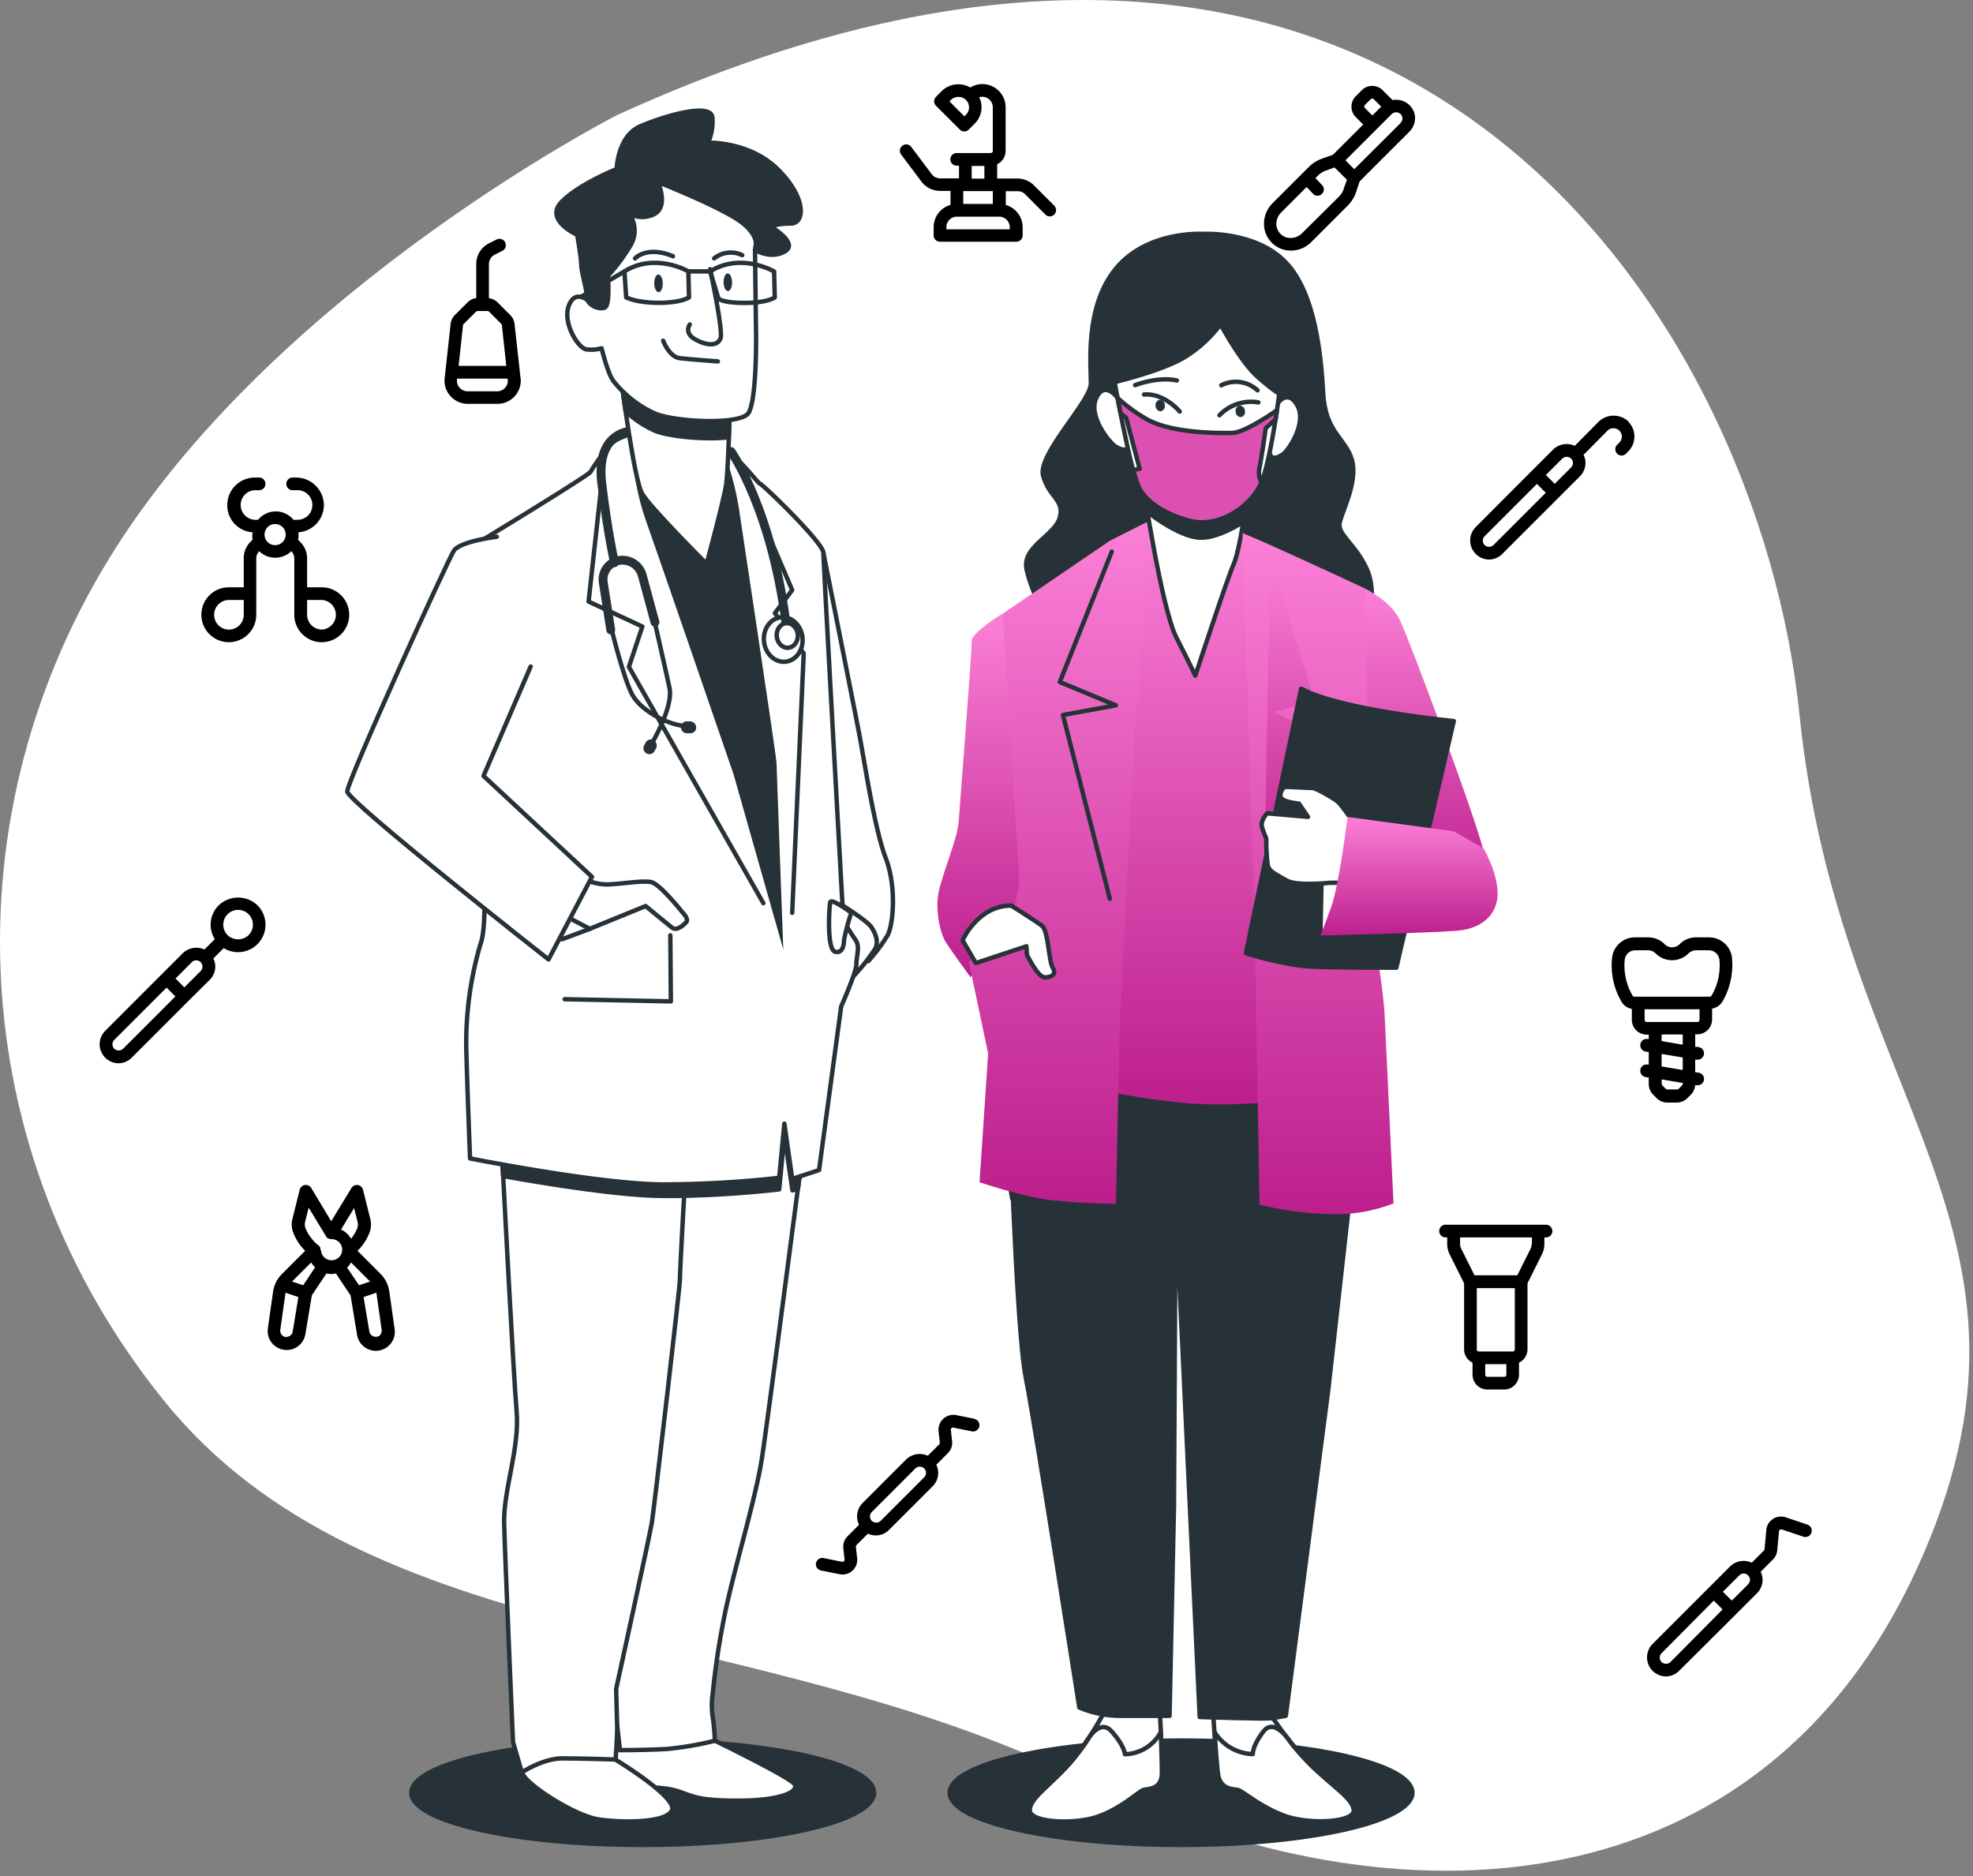 <svg xmlns="http://www.w3.org/2000/svg" width="244" height="232" fill="none"><rect width="100%" height="100%" fill="#808080" stroke="none"/><path fill="#fff" d="M76.334 14.223S34.907 35.344 14.245 67.87c-20.661 32.526-19.027 74.358 6.08 105.402 25.107 31.045 73.095 26.993 113.275 46.676 40.181 19.683 84.511 15.626 103.51-26.058 19-41.684-9.65-57.283-14.57-105.522-4.921-48.24-48.377-118.83-146.206-74.145Z"/><path fill="#263238" stroke="#263238" stroke-linecap="round" stroke-linejoin="round" stroke-width=".547" d="M146.061 228.149c15.801 0 28.611-2.888 28.611-6.451 0-3.563-12.81-6.452-28.611-6.452-15.802 0-28.612 2.889-28.612 6.452s12.81 6.451 28.612 6.451Z"/><path fill="url(#a)" d="M123.999 75.87s-3.871 2.367-3.827 3.405c.044 1.04-1.443 19.984-1.613 22.351-.169 2.368-2.422 7.256-2.597 9.476-.175 2.219.383 4.445 1.034 5.467.65 1.022 3.039 4.292 3.039 4.292l6.425-9.923c.153-2.168.186-4.341.098-6.512-.098-4.73-2.559-28.557-2.559-28.557Z"/><path fill="#263238" stroke="#263238" stroke-linecap="round" stroke-linejoin="round" stroke-width=".547" d="M148.718 28.926s-6.834-.437-10.727 4.303c-3.893 4.74-3.057 11.99-3.084 14.215-.027 2.226-6.637 8.748-5.905 11.405.733 2.658 2.679 2.958 2.056 5.178-.623 2.22-4.691 3.554-4.101 6.37.591 2.816 2.734 6.807 2.734 6.807l39.366.268s1.405-4.145-.093-7.256c-1.498-3.11-3.625-4.139-3.281-5.62.345-1.482 2.248-5.036 1.515-7.698-.733-2.663-3.281-3.401-3.548-8.142-.268-4.74-.968-12.575-4.73-16.402-3.761-3.827-10.202-3.428-10.202-3.428Z"/><path fill="#fff" stroke="#263238" stroke-linecap="round" stroke-linejoin="round" stroke-width=".547" d="M136.613 211.6a35.116 35.116 0 0 1-4.374 6.517c-2.515 2.816-4.954 4.298-4.872 5.779.082 1.482 5.572 1.772 8.475.733 2.903-1.039 5.014-3.111 5.599-3.281.585-.169 2.219 0 2.258-2.077.038-2.078-.279-7.994-.279-7.994l-6.807.323Z"/><path fill="#fff" stroke="#263238" stroke-linecap="round" stroke-linejoin="round" stroke-width=".547" d="M135.831 224.629c2.909-1.039 5.014-3.111 5.599-3.28.585-.17 2.219 0 2.258-2.078 0-1.094-.06-3.281-.137-5.068a5.178 5.178 0 0 1-4.429 2.733s-.054-1.039-1.64-2.81c-1.022-1.159-2.056-.246-2.657.547l-.487.732-.038.071a27.003 27.003 0 0 1-2.067 2.663c-2.515 2.816-4.953 4.298-4.871 5.779.082 1.482 5.566 1.75 8.469.711ZM156.87 211.6a40.112 40.112 0 0 0 5.085 6.511c2.815 2.811 5.413 4.287 5.467 5.768.055 1.482-5.38 1.777-8.398.744s-5.347-3.105-5.943-3.253c-.596-.148-2.225 0-2.482-2.067-.257-2.067-.591-8.004-.591-8.004l6.862.301Z"/><path fill="#fff" stroke="#263238" stroke-linecap="round" stroke-linejoin="round" stroke-width=".547" d="M159.046 224.613c-3.013-1.034-5.347-3.106-5.943-3.254-.596-.147-2.225 0-2.482-2.066-.137-1.094-.29-3.281-.405-5.074a5.786 5.786 0 0 0 4.718 2.701s-.054-1.039 1.329-2.816c.902-1.154 2.034-.246 2.734.547.18.24.366.481.547.732l.049.072c.733.93 1.518 1.819 2.351 2.662 2.816 2.81 5.413 4.287 5.467 5.768.055 1.482-5.347 1.761-8.365.728Z"/><path fill="#263238" stroke="#263238" stroke-linecap="round" stroke-linejoin="round" stroke-width=".547" d="M124.721 133.452s.913 30.787 2.127 36.856c1.214 6.069 6.632 40.853 6.632 40.853 1.657.7 3.44 1.05 5.238 1.028h5.921l.547-25.905.202-37.6 2.98 63.647s8.158.29 9.038.143c.88-.148 1.613-.296 1.613-.296l5.243-40.268 3.002-26.79.164-10.656s-25.063-.87-32.346-1.46c-7.283-.591-10.279-.738-10.279-.738l-.082 1.186Z"/><path stroke="#263238" stroke-linecap="round" stroke-linejoin="round" stroke-width=".547" d="M158.565 187.811a31.9 31.9 0 0 1-.208 1.427m.88-38.492s.509 21.936-.383 33.844m-26.489-35.604s.628 14.5 1.241 17.781"/><path fill="#263238" stroke="#263238" stroke-linecap="round" stroke-linejoin="round" stroke-width=".547" d="M155.727 139.74v11.077a23.7 23.7 0 0 0 4.336.749c2.247.148 6.441 0 6.441 0l.3-4.193-11.077-7.633Zm-30.541 8.53s5.691 1.799 8.086 1.946c2.395.148 4.637.449 4.637.449l-.296-2.991-12.728-1.197.301 1.793Z"/><path fill="url(#b)" d="M142.463 64.164 137.98 69.2l-12.39 9.037 2.641 54.779s9.874 2.657 18.349 3.395 19.371-1.203 19.371-1.203L164.349 77.8s-4.822-7.108-7.293-9.027c-2.472-1.919-3.603-3.696-6.878-3.991-3.275-.295-7.715-.618-7.715-.618Z"/><path fill="url(#c)" d="m137.28 66.858-13.281 9.038 2.084 33.303-.678 3.346-5.583 6.429 2.379 11.296-1.061 15.938s5.276 1.777 8.852 2.214c2.662.284 5.337.432 8.015.443l.459-21.761s1.766-36.123 1.974-37.725c.208-1.602 2.05-25.15 2.05-25.15l-5.21 2.63Z"/><path stroke="#263238" stroke-linecap="round" stroke-linejoin="round" stroke-width=".547" d="m137.493 68.22-6.43 16.124 6.939 2.882-6.55 1.192 5.801 22.728"/><path fill="#fff" stroke="#263238" stroke-linecap="round" stroke-linejoin="round" stroke-width=".547" d="M141.348 59.871s2.307 15.391 4.122 18.945c1.815 3.554 2.351 4.735 2.351 4.735s3.948-11.996 4.74-13.773c.793-1.777 1.641-8.14 1.641-8.14s-7.89 2.52-12.854-1.767Z"/><path fill="#263238" stroke="#263238" stroke-linecap="round" stroke-linejoin="round" stroke-width=".547" d="M141.348 59.871s.207 1.4.546 3.45c1.154.88 4.21 3.056 6.468 3.171 1.723.088 3.91-1.028 5.364-1.919.262-1.64.443-2.936.443-2.936s-7.857 2.52-12.821-1.766Z"/><path fill="#fff" stroke="#263238" stroke-linecap="round" stroke-linejoin="round" stroke-width=".547" d="M138.215 49.215s-1.575-2.242-2.636 0c-1.06 2.242 1.641 5.56 2.395 6.014 2.143 1.274 1.575-1.093 1.575-1.093l-1.334-4.921Zm19.557.985s1.329-2.319 2.63-.132-1.044 5.626-1.744 6.113c-2.001 1.383-1.684-.99-1.684-.99l.798-4.992Z"/><path fill="#fff" stroke="#263238" stroke-linecap="round" stroke-linejoin="round" stroke-width=".547" d="M137.843 47.253s5.708-1.334 8.584-3.034a15.797 15.797 0 0 0 4.522-4.117s2.471 4.669 4.647 6.56c2.176 1.892 2.613 2.007 2.613 2.007s-1.044 8.201-2.225 11.017c-1.181 2.816-5.035 5.61-8.633 4.811-2.045-.448-5.588-1.924-6.616-4.412-1.028-2.488-2.892-12.832-2.892-12.832Z"/><path fill="#DC50B2" stroke="#263238" stroke-linecap="round" stroke-linejoin="round" stroke-width=".547" d="M152.408 53.534c-1.771.044-7.703.055-10.765-1.793a20.072 20.072 0 0 1-3.428-2.526c.109.547.24 1.23.383 1.94l.667.487 1.673 6.32-.782.17c.163.647.362 1.284.596 1.908 1.028 2.488 4.571 3.964 6.615 4.413 3.593.793 7.436-1.958 8.628-4.795a2.662 2.662 0 0 1-.235-1.788c.344-1.788.771-4.92.771-4.92l1.219-1.094c.066-.4.12-.782.175-1.132-1.476 1.039-4.243 2.777-5.517 2.81Z"/><path stroke="#263238" stroke-linecap="round" stroke-linejoin="round" stroke-width=".547" d="M145.897 50.894s-1.909-2.318-4.413-2.105m9.328 2.564a5.397 5.397 0 0 1 4.806-1.591m-15.233-2.133s2.734-1.093 5.156-.58m5.495.598a3.941 3.941 0 0 1 4.478.623"/><path fill="#263238" d="M144.06 50.133a.655.655 0 0 1-.547.733.68.68 0 0 1-.602-.706.633.633 0 0 1 .12-.48.645.645 0 0 1 .427-.252.688.688 0 0 1 .602.705Zm9.901.723a.635.635 0 0 1-.106.47.63.63 0 0 1-.408.257h-.032a.673.673 0 0 1-.602-.7.628.628 0 0 1 .509-.727h.038a.679.679 0 0 1 .601.7Z"/><path fill="url(#d)" d="M168.685 72.725s3.188 1.476 4.374 3.827c1.186 2.35 10.673 27.824 10.629 29.748-.044 1.925-3.182 4.145-6.124 4.445-2.941.301-7.228-5.03-7.867-5.915-.64-.886-.755-11.252-.755-11.252l-.257-20.853Z"/><path fill="url(#e)" d="m153.66 65.93 1.553 50.924.547 32.121a40.753 40.753 0 0 0 9.092 1.176c2.557.053 5.099-.4 7.48-1.334 0 0-.93-19.984-1.094-23.243-.164-3.258-1.246-9.475-1.246-9.475l-1.291-43.373s-12.012-5.615-15.041-6.796Z"/><path fill="url(#f)" d="m157.072 68.74 5.506 17.96-5.019 1.362 4.882 2.368-6.09 19.349"/><path fill="#263238" stroke="#263238" stroke-linecap="round" stroke-linejoin="round" stroke-width=".547" d="m160.91 85.17-6.829 32.717s4.67 1.477 8.081 1.641c3.412.164 10.52.142 10.52.142l7.107-30.498s-13.991-1.34-18.879-4.002Z"/><path fill="#fff" stroke="#263238" stroke-linecap="round" stroke-linejoin="round" stroke-width=".547" d="m163.289 115.662.224-10.224 5.418 1.142s-3.581 7.89-5.642 9.082Z"/><path fill="#fff" stroke="#263238" stroke-linecap="round" stroke-linejoin="round" stroke-width=".547" d="M167.439 101.741s-1.444-2.067-1.908-2.515c-.465-.449-2.762-1.772-3.204-1.772-.443 0-2.822-.147-3.281-.147-.459 0-.979 1.038-.508 1.481.47.443 2.105.59 2.105.59l1.12 1.641-5.057-.443s-.842.891-.651 1.64c.142.508.325 1.004.547 1.482-.02 1.087.037 2.174.17 3.253.196.891 1.093 1.187 2.323 1.925s5.347.295 5.347.295h1.903l1.094-7.43Z"/><path fill="url(#g)" d="m179.768 102.797-13.122-1.766s-1.023 8.442-2.056 11.252c-1.033 2.811-1.301 3.407-1.301 3.407s13.751-.307 16.993-.602c3.242-.295 5.063-2.225 4.92-4.888-.142-2.662-1.766-5.331-1.766-5.331"/><path fill="#fff" stroke="#263238" stroke-linecap="round" stroke-linejoin="round" stroke-width=".547" d="M125.049 111.988s3.062 1.919 3.827 2.515c.766.596.831 4.44 1.318 5.178.487.738-.087 1.186-.973 1.186s-2.225-2.81-2.225-2.81l-.055-1.039-6.255 2.078-1.64-2.81s1.859-4.298 6.003-4.298Z"/><path fill="#263238" stroke="#263238" stroke-linecap="round" stroke-linejoin="round" stroke-width=".547" d="M79.483 228.149c15.802 0 28.612-2.888 28.612-6.451 0-3.563-12.81-6.452-28.612-6.452-15.801 0-28.61 2.889-28.61 6.452s12.809 6.451 28.61 6.451Z"/><path fill="#fff" stroke="#263238" stroke-linecap="round" stroke-linejoin="round" stroke-width=".547" d="M101.829 68.383s3.75 18.824 4.417 22.307c.668 3.483 1.892 11.761 3.281 15.391 1.389 3.63.935 8.278.241 9.585a22.065 22.065 0 0 1-2.39 3.193l-4.658-6.075s-2.772-29.765-2.876-33.98c-.104-4.216 1.985-10.421 1.985-10.421Z"/><path fill="#fff" stroke="#263238" stroke-linecap="round" stroke-linejoin="round" stroke-width=".547" d="M104.3 112.041s2.953 1.843 3.472 2.624c.52.782.891 1.777.487 2.625a24.901 24.901 0 0 1-3.166 3.904c-.547.497-1.028-1.488-1.093-3.193-.066-1.706.3-5.96.3-5.96ZM88.423 215.267s9.256 4.5 9.841 5.374c.585.875-1.525 2.04-7.042 2.04-5.517 0-5.68-.727-7.873-1.307-2.193-.579-6.561-.148-7.152-1.454-.59-1.307.438-5.807.438-5.807l11.788 1.154Z"/><path fill="#fff" stroke="#263238" stroke-linecap="round" stroke-linejoin="round" stroke-width=".547" d="M76.132 217.613s7.654 4.648 6.982 6.244c-.673 1.597-6.206 1.575-9.104 1.137-2.897-.437-9.108-4.374-9.436-5.806-.328-1.433.492-3.63 4.98-4.062 4.49-.432 6.578 2.487 6.578 2.487Zm23.237-75.96s-4.374 33.686-5.134 38.623c-.76 4.937-3.171 12.777-4.473 18.731a99.098 99.098 0 0 0-1.64 10.602 9.84 9.84 0 0 0 .071 3.045c.186 1.454.213 2.614.213 2.614a39.656 39.656 0 0 1-5.926 1.016c-2.466.148-5.807.148-5.807.148l-1.093-9.437s.814-13.942 1.295-18.004c.481-4.063.996-36.009.974-36.884l-.214-8.567 14.9-1.597s2.033-5.806 5.09-5.516c3.056.289 1.744 5.226 1.744 5.226Z"/><path fill="#263238" stroke="#263238" stroke-linecap="round" stroke-linejoin="round" stroke-width=".547" d="M97.646 136.427c-3.056-.29-5.09 5.516-5.09 5.516l-14.915 1.597s.05 2.045.098 4.144c1.591.142 3.062.224 4.32.224 4.779-.012 9.554-.288 14.303-.825l.64-6.693 1 6.818.689-.224c.426-3.247.7-5.363.7-5.363s1.312-4.927-1.745-5.194Z"/><path fill="#fff" stroke="#263238" stroke-linecap="round" stroke-linejoin="round" stroke-width=".547" d="M62.08 142.67s0 .208.033.585c.202 3.969 1.405 26.971 1.772 31.214.41 4.647-1.64 9.726-1.537 13.936.104 4.21 1.094 27.01 1.094 27.01l1.093 3.772s2.57-1.738 5.036-1.738c2.466 0 6.56.142 6.56.142s.214-3.051.192-4.063c-.022-1.011-.126-4.663-.126-4.663s4.172-19.022 4.424-20.618c.251-1.597 3.488-29.186 3.466-30.071-.022-.886.683-13.215.683-13.215l-22.69-2.291Z"/><path fill="#263238" stroke="#263238" stroke-linecap="round" stroke-linejoin="round" stroke-width=".547" d="m84.628 147.88.159-2.886-22.707-2.324s0 .208.033.585c0 .481.06 1.241.115 2.187 5.309.951 14.522 2.449 19.83 2.449.875.017 1.728.006 2.57-.011Z"/><path fill="#fff" stroke="#263238" stroke-linecap="round" stroke-linejoin="round" stroke-width=".547" d="M78.811 53.518s-2.4.404-3.313 1.476a23.73 23.73 0 0 0-2.46 3.346c-.126.405-14.243 8.972-14.243 8.972l1 40.853s.421 6.293-.328 8.436a43.045 43.045 0 0 0-1.804 12.986c.131 5.221.47 13.668.47 13.668s16.157 3.215 23.926 3.215c4.779-.011 9.553-.283 14.303-.814l.64-6.698.973 6.834 3.318-1.093 2.734-20.23s1.903-4.286 1.881-5.227c-.022-.94.481-2.143-.071-2.947-.552-.803-1.537-2.411-1.537-2.411s-2.471-44.286-2.471-45.511c0-1.225-7.31-8.3-7.851-8.568-.541-.268-3.876-5.227-8.201-6.56-4.325-1.335-6.966.273-6.966.273Z"/><path stroke="#263238" stroke-linecap="round" stroke-linejoin="round" stroke-width=".547" d="m74.41 59.68-1.62 14.713 6.648 3.089-1.662 4.992 16.627 29.218m-1.42-50.36 4.986 11.64-2.138 2.849 3.565 4.986-1.427 32.072"/><path fill="#263238" d="M78.193 55.53c.119 2.875.64 5.718 1.547 8.448 1.438 4.018 10.968 31.744 10.968 31.744l6.162 21.695s-.815-22.1-.837-23.035c-.021-.934-4.669-31.613-4.669-31.613s-.793-4.953-2.045-6.828c-1.252-1.876-9.644-5.37-11.126-.41Z"/><path stroke="#263238" stroke-linecap="round" stroke-linejoin="round" stroke-width="1.093" d="M77.603 53.387s-3.877.399-3.193 6.293c.683 5.894 1.585 9.912 1.585 9.912"/><path stroke="#263238" stroke-linecap="round" stroke-linejoin="round" stroke-width=".547" d="M75.52 77.361s1.64 6.83 2.76 8.704c1.121 1.876 4.511 3.751 6.922 3.751"/><path stroke="#263238" stroke-linecap="round" stroke-linejoin="round" stroke-width=".547" d="M80.703 75.754s1.804 7.9 2.105 9.377c.3 1.476-.695 4.28-2.368 7.107"/><path fill="#263238" d="M79.96 93.172a.736.736 0 0 1-.296-1.006l.191-.35a.71.71 0 0 1 .979-.273.75.75 0 0 1 .3 1.006l-.19.344a.727.727 0 0 1-.99.279h.005Zm6.139-3.209a.716.716 0 0 1-.716.717h-.438a.749.749 0 0 1-.68-1.027.71.71 0 0 1 .653-.444h.432a.765.765 0 0 1 .749.754Z"/><path stroke="#263238" stroke-linecap="round" stroke-linejoin="round" stroke-width="1.093" d="m75.53 77.896-.918-5.823a2.395 2.395 0 0 1 1.81-2.734 2.537 2.537 0 0 1 3.007 1.816l1.569 5.795"/><path fill="#fff" stroke="#263238" stroke-linecap="round" stroke-linejoin="round" stroke-width=".547" d="M97.138 81.83c1.316-.132 2.26-1.468 2.107-2.986-.152-1.517-1.342-2.64-2.658-2.508-1.316.131-2.26 1.468-2.107 2.986.152 1.517 1.342 2.64 2.658 2.508Z"/><path stroke="#263238" stroke-linecap="round" stroke-linejoin="round" stroke-width="1.093" d="M90.413 55.842s5.265 7.408 6.944 22.51"/><path fill="#fff" stroke="#263238" stroke-linecap="round" stroke-linejoin="round" stroke-width=".547" d="M97.5 80.102c.719-.066 1.238-.8 1.16-1.64-.078-.838-.723-1.464-1.442-1.397-.719.066-1.238.8-1.16 1.64.078.838.724 1.464 1.442 1.397Z"/><path fill="#fff" d="M105.175 113.184a26.75 26.75 0 0 0-.793 3.051c0 .437-.104 1.744-1.126 1.449-1.022-.295-.716-5.517-.585-6.096.131-.58 2.619 1.296 2.619 1.296"/><path stroke="#263238" stroke-linecap="round" stroke-linejoin="round" stroke-width=".547" d="M105.175 113.184a26.75 26.75 0 0 0-.793 3.051c0 .437-.104 1.744-1.126 1.449-1.022-.295-.716-5.517-.585-6.096.131-.58 2.619 1.296 2.619 1.296"/><path fill="#fff" stroke="#263238" stroke-linecap="round" stroke-linejoin="round" stroke-width=".547" d="M72.01 108.568a6.465 6.465 0 0 0 2.963.804c1.607 0 4.543-.547 5.62-.268s3.828 3.745 3.828 3.745.82.804.431 1.209c-.388.404-1.18 1.093-1.727.667-.547-.427-3.28-2.679-3.28-2.679l-6.895 2.815-2.832-1.476 1.891-4.817Z"/><path fill="#fff" d="M61.435 66.377s-4.543.547-5.314 1.739c-.77 1.192-13.204 28.529-13.177 29.76.028 1.23 24.894 20.775 24.894 20.775l5.369-10.218-13.412-12.477 5.829-13.526"/><path stroke="#263238" stroke-linecap="round" stroke-linejoin="round" stroke-width=".547" d="M61.435 66.377s-4.543.547-5.314 1.739c-.77 1.192-13.204 28.529-13.177 29.76.028 1.23 24.894 20.775 24.894 20.775l5.369-10.218-13.412-12.477 5.829-13.526m4.209 41.137 13.133.267-.066-8.168m-9.934-.803-3.472 1.296"/><path fill="#fff" stroke="#263238" stroke-linecap="round" stroke-linejoin="round" stroke-width=".547" d="M76.925 47.624S78.417 59.281 79.4 61.02c.984 1.738 7.983 8.704 7.983 8.704s2.187-8.032 2.433-9.907c.246-1.876.437-9.377.437-9.377l-13.357-3.75.028.934Z"/><path fill="#263238" stroke="#263238" stroke-linecap="round" stroke-linejoin="round" stroke-width=".547" d="M76.925 47.624s.175 1.367.442 3.232a13.367 13.367 0 0 0 3.543 2.373c1.723.76 6.315 1.186 9.219.847.076-1.963.125-3.636.125-3.636l-13.357-3.75.028.934Z"/><path fill="#fff" stroke="#263238" stroke-linecap="round" stroke-linejoin="round" stroke-width=".547" d="M73.054 37.45s-1.788-1.876-2.674.262c-.886 2.138 1.094 5.358 2.149 5.495.626.08 1.262.034 1.87-.137 0 0 .749 3.084 1.438 4.019a13.975 13.975 0 0 0 5.073 4.013c2.439 1.093 10.602 1.481 11.635 0 1.034-1.482.973-9.377.957-10.044-.016-.667-.131-10.213-.131-10.213s.732-3.314-.263-5.593c-.995-2.28-10.984-5.468-13.493-4.15-2.51 1.317-5.402 3.614-5.6 6.56-.196 2.948-.076 7.77-.076 7.77l-.885 2.017Z"/><path stroke="#263238" stroke-linecap="round" stroke-linejoin="round" stroke-width=".547" d="M87.816 33.293s1.667 7.654 1.285 8.573c-.383.919-1.58.935-3.079.131-1.498-.803-.716-1.875-.716-1.875m-3.296 2.013s.749 2.006 2.06 2.16c1.313.152 4.703.398 4.703.398M77.225 33.562l.214 3.215s1.224.672 4.035.672c2.81 0 3.734-.672 3.734-.672l-.077-3.215s-4.078-2.39-7.906 0Z"/><path stroke="#263238" stroke-linecap="round" stroke-linejoin="round" stroke-width=".547" d="m87.827 33.561 1.017 3.352s.415.546 3.23.546c2.817 0 3.74-.672 3.74-.672l-.081-3.215s-4.085-2.4-7.906-.011Zm-2.679-.001h2.679m-10.585 0-5.282 3.084m6.583-4.691s1.432-1.607 4.68-.268m5.096.269a3.28 3.28 0 0 1 3.472-.399"/><path fill="#263238" d="M81.966 35.039c0 .59-.214 1.093-.509 1.093-.295 0-.547-.48-.547-1.093s.214-1.094.514-1.094c.301 0 .53.509.542 1.094Zm8.573-.137c0 .59-.214 1.094-.509 1.094-.295 0-.547-.482-.547-1.094 0-.612.214-1.093.509-1.093.295 0 .53.503.547 1.093Z"/><path fill="#263238" stroke="#263238" stroke-linecap="round" stroke-linejoin="round" stroke-width=".547" d="M81.364 22.51s1.29 2.85-.311 3.888a3.237 3.237 0 0 1-3.254 0 3.603 3.603 0 0 1 .104 4.068 22.842 22.842 0 0 1-2.733 3.658s.29 3.46-.312 3.865c-.601.405-2.242-.202-2.269-1.219-.027-1.017-.683-3.05-.71-4.068-.028-1.017-.498-3.663-.498-3.663s-4.112-1.832-1.93-4.068c2.181-2.236 6.812-4.068 6.812-4.068s.104-4.067 2.92-5.287c2.816-1.219 8.873-3.05 8.923-1.017a6.304 6.304 0 0 1-.547 3.051s5.08-.202 8.622 3.28c3.543 3.483 3.423 6.715 1.591 6.715-1.831 0-2.427.404-2.427.404s3.504 2.034 1.7 3.051c-1.804 1.017-3.663-.202-3.663-.202s.776-1.422-1.51-3.28c-2.285-1.86-10.508-5.107-10.508-5.107Z"/><path fill="#000" d="M201.407 52.14a2.683 2.683 0 0 0-3.696 0l-2.958 2.99a2.405 2.405 0 0 0-2.64.427l-2.581 2.58-7.026 7.043a2.35 2.35 0 0 0 1.641 4.013 2.307 2.307 0 0 0 1.64-.69l7.02-7.02 2.581-2.58a2.354 2.354 0 0 0 .689-1.64c0-.352-.082-.698-.241-1.012l2.958-2.99a1.039 1.039 0 1 1 1.471 1.47l-.186.192a.773.773 0 0 0-.315.57.774.774 0 0 0 .227.611.777.777 0 0 0 .93.132.778.778 0 0 0 .251-.22l.186-.186a2.601 2.601 0 0 0 .768-1.848 2.604 2.604 0 0 0-.768-1.848l.049.006Zm-16.708 15.265a.8.8 0 0 1-1.094 0 .777.777 0 0 1 0-1.094l6.468-6.468 1.094 1.094-6.468 6.468Zm9.601-9.601-2.029 2.028-1.093-1.093 2.028-2.023a.788.788 0 0 1 1.094 0 .794.794 0 0 1 .229.547.802.802 0 0 1-.229.541Zm-63.911-32.362-2.515-2.515a2.875 2.875 0 0 0-2.028-.848h-2.526v-1.771a1.825 1.825 0 0 0 1.044-1.64v-5.402a2.872 2.872 0 0 0-4.374-2.444 2.93 2.93 0 0 0-3.499.415l-.744.744a.79.79 0 0 0 0 1.093l2.958 2.953a.768.768 0 0 0 1.094 0l.743-.738c.54-.537.845-1.267.848-2.029 0-.43-.102-.852-.296-1.235a1.29 1.29 0 0 1 1.296.317c.245.243.385.573.388.918v5.402a.25.25 0 0 1-.075.187.254.254 0 0 1-.187.076h-4.177a.782.782 0 1 0 0 1.563h.262v1.57h-2.351a1.315 1.315 0 0 1-1.044-.547l-2.51-3.34a.78.78 0 0 0-1.096-.157.783.783 0 0 0-.156 1.096l2.504 3.341a2.902 2.902 0 0 0 2.302 1.154h1.301v1.727a2.879 2.879 0 0 0-2.088 2.734v1.044a.787.787 0 0 0 .787.782h9.399a.787.787 0 0 0 .825-.765v-1.044a2.878 2.878 0 0 0-2.088-2.734v-1.706h1.481a1.263 1.263 0 0 1 .919.383l2.499 2.51a.776.776 0 0 0 1.093 0 .786.786 0 0 0 0-1.094h.011ZM119.454 14.2l-.186.191-1.848-1.853.186-.186a1.34 1.34 0 0 1 1.848 0 1.288 1.288 0 0 1 .288 1.417 1.26 1.26 0 0 1-.288.42v.01Zm.716 6.32h1.57v1.57h-1.57v-1.57Zm4.702 7.578v.262h-7.834v-.26a1.306 1.306 0 0 1 1.306-1.307h5.222a1.305 1.305 0 0 1 1.306 1.28v.027Zm-2.088-2.876h-3.658v-1.59h3.658v1.59Zm52.221-10.577a2.312 2.312 0 0 0-.688-1.64 2.401 2.401 0 0 0-2.1-.629l-1.225-1.219a1.824 1.824 0 0 0-2.58 0l-.744.743a1.826 1.826 0 0 0 0 2.581l.919.919-3.751 3.745-1.4.497a4.315 4.315 0 0 0-1.563.996l-.832.83-3.657 3.658a3.598 3.598 0 0 0-1.066 2.444 3.316 3.316 0 0 0 2.044 3.17c.406.167.841.252 1.28.248h.093a3.533 3.533 0 0 0 2.444-1.067l4.505-4.505c.441-.442.779-.976.99-1.564l.475-1.427 6.157-6.15a2.349 2.349 0 0 0 .688-1.64l.011.01Zm-6.227-1.64.738-.744a.552.552 0 0 1 .191-.07.26.26 0 0 1 .186.07l.919.924-1.094 1.094-.918-.919a.26.26 0 0 1-.059-.083.262.262 0 0 1 0-.2.258.258 0 0 1 .059-.083l-.022.011Zm-2.592 10.355a2.648 2.648 0 0 1-.628.985l-4.517 4.477a2.018 2.018 0 0 1-1.383.607 1.708 1.708 0 0 1-1.307-.514 1.761 1.761 0 0 1-.508-1.306c.027-.515.25-1 .623-1.356l3.122-3.122.897.935a.786.786 0 0 0 1.093-1.094l-.896-.951.29-.29a2.72 2.72 0 0 1 .984-.629l1.093-.399.76.766.766.76-.4 1.093.011.038Zm7.021-8.14-5.725 5.702-.547-.547-.546-.547 5.724-5.724a.805.805 0 0 1 1.094 0 .771.771 0 0 1 0 1.093v.022Zm-52.665 160.24-2.285-.459a1.841 1.841 0 0 0-2.187 1.996l.158 1.41a.288.288 0 0 1-.071.208l-1.421 1.411a2.395 2.395 0 0 0-2.663.448l-5.391 5.391a2.351 2.351 0 0 0-.443 2.695l-1.399 1.4a1.81 1.81 0 0 0-.547 1.498l.153 1.4a.24.24 0 0 1-.082.219.265.265 0 0 1-.23.06l-2.296-.46a.8.8 0 0 0-.589.12.797.797 0 0 0-.335.498.786.786 0 0 0 .335.803.788.788 0 0 0 .283.116l2.291.459c.12.025.243.04.366.044a1.83 1.83 0 0 0 1.23-.481 1.805 1.805 0 0 0 .585-1.548l-.158-1.399a.319.319 0 0 1 .076-.219l1.411-1.411a2.305 2.305 0 0 0 2.619-.47l5.391-5.391a2.324 2.324 0 0 0 .448-2.662l1.411-1.411a1.824 1.824 0 0 0 .546-1.498l-.158-1.4a.234.234 0 0 1 .087-.218.227.227 0 0 1 .23-.061l2.285.46a.788.788 0 0 0 .921-.615.782.782 0 0 0-.615-.922l.044-.011Zm-6.244 7.228-5.391 5.391a.802.802 0 0 1-1.093 0 .783.783 0 0 1 0-1.093l5.391-5.391a.787.787 0 0 1 1.093 0 .787.787 0 0 1 0 1.093Zm76.957-31.231h-12.543a.784.784 0 0 0-.513 1.318.784.784 0 0 0 .513.251h.263v.815c.001.446.105.886.306 1.285l1.783 3.575v8.169a1.81 1.81 0 0 0 1.044 1.64v1.493a1.835 1.835 0 0 0 1.831 1.831h2.089a1.838 1.838 0 0 0 1.826-1.831v-1.493a1.827 1.827 0 0 0 1.05-1.64v-8.169l1.782-3.575c.202-.398.307-.839.306-1.285v-.815h.263a.787.787 0 0 0 0-1.569Zm-3.92 7.84v7.573a.267.267 0 0 1-.075.187.258.258 0 0 1-.188.075h-4.177a.248.248 0 0 1-.187-.075.249.249 0 0 1-.075-.187v-7.573h4.702Zm-1.045 10.706a.25.25 0 0 1-.075.187.248.248 0 0 1-.187.075h-2.089a.25.25 0 0 1-.187-.075.25.25 0 0 1-.075-.187v-1.307h2.613v1.307Zm3.133-16.162a1.346 1.346 0 0 1-.136.585l-1.641 3.28h-5.298l-1.64-3.28a1.217 1.217 0 0 1-.137-.585v-.815h8.88v.815h-.028ZM48.786 164.238l-.635-4.494a3.908 3.908 0 0 0-1.093-2.215l-2.849-2.854c.197-.184.38-.384.547-.596a6.62 6.62 0 0 0 .902-1.547 2.836 2.836 0 0 0 .131-1.815l-.896-3.587a.786.786 0 0 0-.645-.585.794.794 0 0 0-.788.377l-2.498 4.106-2.466-4.106a.785.785 0 0 0-.786-.377.781.781 0 0 0-.647.585l-.896 3.587a2.837 2.837 0 0 0 .136 1.815c.228.554.53 1.075.897 1.547.167.212.35.412.547.596l-2.887 2.882a3.89 3.89 0 0 0-1.094 2.214l-.64 4.494a2.35 2.35 0 0 0 .547 1.87 2.391 2.391 0 0 0 1.777.815 2.348 2.348 0 0 0 2.319-1.969l.798-4.795 1.804-2.706a2.617 2.617 0 0 0 1.17 0l1.81 2.706.793 4.795a2.352 2.352 0 1 0 4.647-.716l-.005-.027Zm-5.003-14.883.437 1.744c.07.279.05.572-.06.837-.175.423-.407.82-.689 1.181a.279.279 0 0 0-.054.066 2.824 2.824 0 0 0-1.242-1.132l1.64-2.696h-.032Zm-8.338 15.998a.774.774 0 0 1-.596-.273.805.805 0 0 1-.186-.623l.634-4.495a.547.547 0 0 0 0-.104l1.602.547-.7 4.259a.785.785 0 0 1-.776.656l.022.033Zm2.05-6.413-1.372-.459 2.362-2.362c.135.221.297.424.481.607l-1.47 2.214Zm2.149-4.298v-.049a.693.693 0 0 0-.027-.147.18.18 0 0 0 0-.104v-.044l-.082-.126a1.047 1.047 0 0 0-.104-.115l-.033-.038a4.783 4.783 0 0 1-.908-.913 4.927 4.927 0 0 1-.689-1.181 1.247 1.247 0 0 1-.065-.831l.437-1.75 2.187 3.609.06.071c.026.029.054.056.082.082a.202.202 0 0 0 .077.055h.033a.06.06 0 0 1 .049 0 .395.395 0 0 0 .104.043l.093.033a.325.325 0 0 1 .098 0h.05a1.306 1.306 0 0 1 .25 2.589 1.311 1.311 0 0 1-1.34-.56 1.308 1.308 0 0 1-.217-.727l-.055.103Zm3.762 1.477 2.362 2.362-1.367.459-1.477-2.187a2.58 2.58 0 0 0 .482-.634Zm3.646 8.961a.809.809 0 0 1-.37.211.81.81 0 0 1-.79-.221.818.818 0 0 1-.207-.373l-.721-4.297 1.596-.547a.377.377 0 0 1 0 .104l.64 4.494a.749.749 0 0 1-.191.623l.043.006Zm167.152-46.559a2.86 2.86 0 0 0-2.865-2.603h-1.596a2.842 2.842 0 0 0-2.029.848 1.311 1.311 0 0 1-1.848 0 2.842 2.842 0 0 0-2.028-.848h-1.602a2.849 2.849 0 0 0-2.882 2.603 9.024 9.024 0 0 0 .405 3.652c.2.597.46 1.172.776 1.717a1.852 1.852 0 0 0 1.274.875v1.356a1.838 1.838 0 0 0 1.826 1.826h.263v.546h-.137a.77.77 0 0 0-.897.646.788.788 0 0 0 .646.902l.388.06v1.547h-.137a.784.784 0 0 0-.251 1.548l.388.06v.814c.006.487.202.952.547 1.296l.426.432a1.811 1.811 0 0 0 1.296.547h1.219a1.821 1.821 0 0 0 1.296-.547l.432-.432c.308-.311.492-.722.519-1.159h.274a.78.78 0 0 0 .646-1.28.782.782 0 0 0-.521-.278l-.388-.06v-1.548h.263a.78.78 0 0 0 .824-.717.778.778 0 0 0-.699-.841l-.388-.06v-1.515h.263a1.839 1.839 0 0 0 1.826-1.831v-1.345c.264-.046.515-.149.735-.301.221-.152.407-.349.544-.579a8.031 8.031 0 0 0 .771-1.712 8.926 8.926 0 0 0 .41-3.657l.011.038Zm-6.102 15.511a.298.298 0 0 1-.076.191l-.427.427a.468.468 0 0 1-.191.076h-1.219a.283.283 0 0 1-.186-.076l-.432-.427a.486.486 0 0 1-.071-.191v-.547l2.613.438v.125l-.011-.016Zm0-1.711-2.613-.438v-1.547l2.613.437v1.548Zm0-3.133-2.613-.443v-.815h2.613v1.258Zm2.078-3.067a.27.27 0 0 1-.018.101.275.275 0 0 1-.057.086.25.25 0 0 1-.187.075h-6.272a.257.257 0 0 1-.257-.262v-1.307h6.791v1.307Zm2.132-4.418a7.428 7.428 0 0 1-.639 1.41.269.269 0 0 1-.241.143h-9.295a.297.297 0 0 1-.24-.132 7.66 7.66 0 0 1-.634-1.41 7.47 7.47 0 0 1-.334-3.024 1.3 1.3 0 0 1 1.307-1.17h1.596a1.28 1.28 0 0 1 .919.388 2.882 2.882 0 0 0 4.062 0 1.33 1.33 0 0 1 .924-.388h1.597a1.305 1.305 0 0 1 1.306 1.17 7.557 7.557 0 0 1-.333 3.024l.005-.011ZM64.375 46.754l-.744-6.714a1.82 1.82 0 0 0-.546-1.094l-1.526-1.525a1.88 1.88 0 0 0-1.093-.547v-4.21a1.307 1.307 0 0 1 .721-1.17l.93-.47a.787.787 0 1 0-.7-1.41l-.93.47a2.853 2.853 0 0 0-1.59 2.57v4.21a1.826 1.826 0 0 0-1.094.546l-1.525 1.525a1.81 1.81 0 0 0-.547 1.094l-.738 6.72a2.816 2.816 0 0 0 .71 2.23 2.877 2.877 0 0 0 2.138.962h3.69a2.877 2.877 0 0 0 2.855-3.193l-.011.006Zm-7.02-6.698 1.525-1.525a.491.491 0 0 1 .186-.071h1.22a.323.323 0 0 1 .185.07l1.526 1.526c.035.047.06.101.07.159l.547 5.035h-5.899l.547-5.035a.23.23 0 0 1 .076-.159h.017Zm5.117 7.89a1.285 1.285 0 0 1-.973.443h-3.69a1.28 1.28 0 0 1-.968-.443 1.262 1.262 0 0 1-.323-1.012v-.115h6.266v.115a1.22 1.22 0 0 1-.312 1.012ZM31.85 111.962a3.476 3.476 0 0 0-4.806 0 3.366 3.366 0 0 0-.48 4.177l-1.286 1.285a2.408 2.408 0 0 0-2.668.448l-2.58 2.581-7.02 7.026a2.348 2.348 0 0 0 .345 3.601c.382.259.832.401 1.294.406a2.285 2.285 0 0 0 1.64-.689l7.02-7.02 2.625-2.602a2.354 2.354 0 0 0 .69-1.641 2.141 2.141 0 0 0-.241-1l1.285-1.285a3.393 3.393 0 0 0 4.434-.79 3.396 3.396 0 0 0-.252-4.497Zm-16.627 17.731a.808.808 0 0 1-1.093 0 .788.788 0 0 1 0-1.094l6.468-6.468 1.094 1.094-6.469 6.468Zm9.601-9.612-2.023 2.023-1.093-1.093 2.012-2.023a.775.775 0 0 1 .547-.23.773.773 0 0 1 .547.23.784.784 0 0 1 0 1.093h.01Zm5.916-4.434a1.883 1.883 0 0 1-2.591 0 1.832 1.832 0 1 1 2.591 0Zm192.778 72.889-2.685-.897a1.798 1.798 0 0 0-1.58.208 1.784 1.784 0 0 0-.815 1.367l-.218 2.372a.234.234 0 0 1-.077.159l-1.503 1.504a2.395 2.395 0 0 0-2.663.448l-2.581 2.581-7.02 7.02a2.348 2.348 0 0 0-.513 2.552 2.354 2.354 0 0 0 2.153 1.461 2.302 2.302 0 0 0 1.641-.689l7.053-7.02 2.58-2.581a2.365 2.365 0 0 0 .689-1.64 2.25 2.25 0 0 0-.24-1.006l1.503-1.504c.308-.3.501-.698.547-1.126l.219-2.373a.235.235 0 0 1 .114-.197.304.304 0 0 1 .106-.041.269.269 0 0 1 .113.003l2.685.897a.785.785 0 0 0 .953-1.087.786.786 0 0 0-.45-.395l-.011-.016Zm-16.938 17.003a.805.805 0 0 1-1.094 0 .774.774 0 0 1 0-1.093l6.452-6.506 1.093 1.093-6.451 6.506Zm9.6-9.6-2.017 2.001-1.094-1.094 2.029-2.023a.77.77 0 0 1 .547-.235.78.78 0 0 1 .546.235.78.78 0 0 1 .23.547.776.776 0 0 1-.241.541v.028ZM39.811 72.627H37.98v-3.57a2.816 2.816 0 0 0-.848-2.029l-.279-.284c.049-.208.072-.42.071-.634a2.359 2.359 0 0 0-.032-.285 3.39 3.39 0 0 0 3.165-3.373 3.45 3.45 0 0 0-3.395-3.395h-.503a.782.782 0 0 0 0 1.563h.547a1.833 1.833 0 0 1 .73 3.549 1.831 1.831 0 0 1-.73.11h-.416a2.826 2.826 0 0 0-4.374 0h-.415a1.832 1.832 0 0 1 0-3.659h.546a.781.781 0 1 0 0-1.563h-.546a3.401 3.401 0 0 0-3.396 3.395 3.34 3.34 0 0 0 3.133 3.373c0 .093-.033.186-.033.285-.011.212 0 .424.033.634l-.284.284a2.86 2.86 0 0 0-.81 2.029v3.57h-1.847a3.395 3.395 0 1 0 3.395 3.395v-6.965c.002-.334.133-.653.366-.892a2.8 2.8 0 0 0 1.985.804 2.87 2.87 0 0 0 1.985-.803c.233.238.364.557.366.89v6.966a3.396 3.396 0 1 0 3.395-3.395h.022Zm-9.666 3.395a1.832 1.832 0 1 1-1.826-1.826h1.826v1.826Zm3.92-8.606a1.307 1.307 0 1 1-.011-2.613 1.307 1.307 0 0 1 .01 2.613Zm5.746 10.438a1.837 1.837 0 0 1-1.831-1.832v-1.826h1.831a1.832 1.832 0 0 1 0 3.658Z"/><defs><linearGradient id="a" x1="121.268" x2="121.268" y1="73.479" y2="123.251" gradientUnits="userSpaceOnUse"><stop stop-color="#FF85DA"/><stop offset="1" stop-color="#B91A89"/></linearGradient><linearGradient id="b" x1="145.771" x2="145.771" y1="60.317" y2="140.426" gradientUnits="userSpaceOnUse"><stop stop-color="#FF85DA"/><stop offset="1" stop-color="#B91A89"/></linearGradient><linearGradient id="c" x1="131.156" x2="131.156" y1="59.732" y2="153.361" gradientUnits="userSpaceOnUse"><stop stop-color="#FF85DA"/><stop offset="1" stop-color="#B91A89"/></linearGradient><linearGradient id="d" x1="176.187" x2="176.187" y1="70.704" y2="112.778" gradientUnits="userSpaceOnUse"><stop stop-color="#FF85DA"/><stop offset="1" stop-color="#B91A89"/></linearGradient><linearGradient id="e" x1="162.996" x2="162.996" y1="61.455" y2="154.629" gradientUnits="userSpaceOnUse"><stop stop-color="#FF85DA"/><stop offset="1" stop-color="#B91A89"/></linearGradient><linearGradient id="f" x1="159.464" x2="159.464" y1="66.56" y2="111.959" gradientUnits="userSpaceOnUse"><stop stop-color="#FF85DA"/><stop offset="1" stop-color="#B91A89"/></linearGradient><linearGradient id="g" x1="174.25" x2="174.25" y1="100.253" y2="116.468" gradientUnits="userSpaceOnUse"><stop stop-color="#FF85DA"/><stop offset="1" stop-color="#B91A89"/></linearGradient></defs></svg>